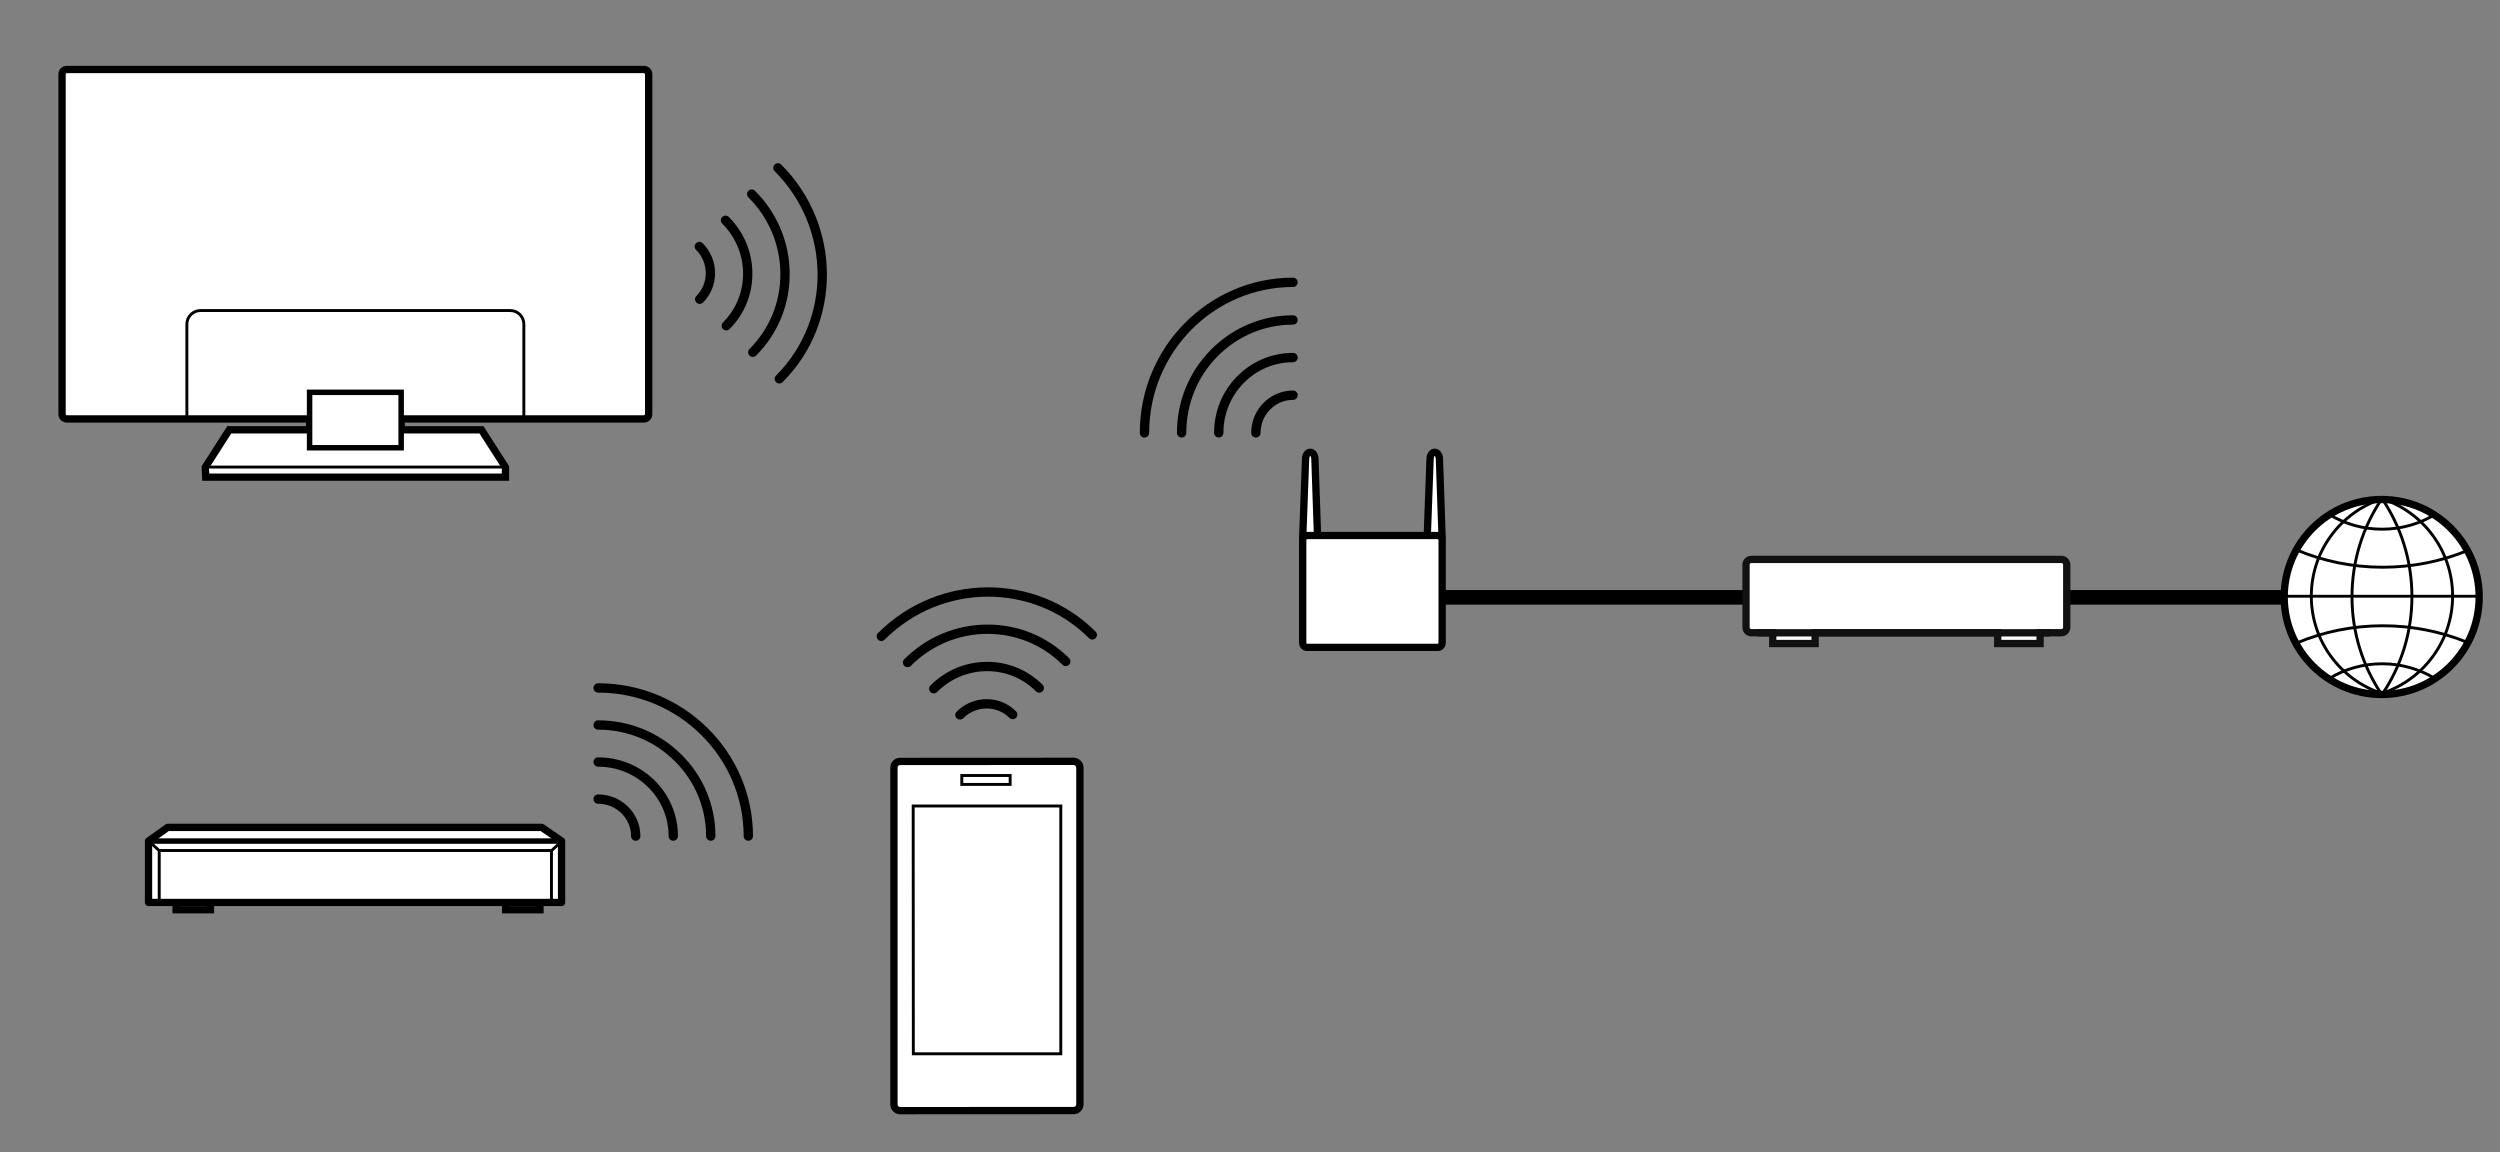 <?xml version="1.0" encoding="utf-8"?>
<!-- Generator: Adobe Illustrator 16.0.3, SVG Export Plug-In . SVG Version: 6.00 Build 0)  -->
<!DOCTYPE svg PUBLIC "-//W3C//DTD SVG 1.1//EN" "http://www.w3.org/Graphics/SVG/1.1/DTD/svg11.dtd">
<svg version="1.1" id="レイヤー_1" xmlns="http://www.w3.org/2000/svg" xmlns:xlink="http://www.w3.org/1999/xlink" x="0px"
	 y="0px" width="342.334px" height="157.778px" viewBox="0 0 342.334 157.778" style="enable-background:new 0 0 342.334 157.778;"
	 xml:space="preserve">
<rect x="0" y="0" width="342.334" height="157.778" fill="#808080" stroke="none"/>
<style type="text/css">
<![CDATA[
	.st0{fill:#FFFFFF;stroke:#000000;stroke-miterlimit:10;}
	.st1{fill:none;stroke:#000000;stroke-width:0.75;stroke-linejoin:round;}
	.st2{fill:none;stroke:#000000;stroke-width:0.4;}
	.st3{fill:none;stroke:#000000;}
	.st4{fill:none;stroke:#000000;stroke-width:0.24;}
	.st5{fill:none;stroke:#000000;stroke-width:0.75;}
	.st6{fill:none;stroke:#000000;stroke-miterlimit:10;}
	.st7{fill:#FFFFFF;}
	.st8{fill:none;stroke:#111111;}
	.st9{fill:none;}
	.st10{fill:none;stroke:#000000;stroke-width:2;}
	.st11{fill:none;stroke:#000000;stroke-width:0.4;stroke-linejoin:round;}
	.st12{fill:none;stroke:#000000;stroke-linejoin:round;}
	.st13{fill:#FFFFFF;stroke:#000000;stroke-width:0.4;}
]]>
</style>
<path class="st7" d="M197.309,73.787c0.003-0.045,0.005-0.094,0.005-0.141l-0.368-10.97c0.001-0.507-0.287-0.919-0.632-0.919
	c-0.351-0.004-0.636,0.407-0.636,0.913l-0.381,10.559l0.002,0.001h-14.906l0.002-0.001l-0.352-10.552
	c0-0.507-0.287-0.919-0.634-0.919c-0.35-0.004-0.634,0.407-0.634,0.913l-0.395,10.971c0,0.061,0.005,0.124,0.01,0.186
	c-0.001,0.017-0.008,0.03-0.008,0.048v14.131c0,0.35,0.255,0.641,0.567,0.641h17.794c0.313,0,0.568-0.291,0.568-0.641V73.873
	c0-0.031-0.012-0.059-0.016-0.087L197.309,73.787z"/>
<rect y="0" class="st9" width="487.889" height="201.834"/>
<g>
	<path class="st7" d="M147.874,151.213c0,0.473-0.385,0.86-0.858,0.86l-23.749,0.013c-0.471,0-0.87-0.387-0.872-0.857v-46.104
		c0-0.474,0.374-0.86,0.846-0.86l23.745-0.013c0.475,0,0.887,0.386,0.887,0.86V151.213z"/>
	<path class="st7" d="M147.874,151.213c0.001,0.473-0.385,0.86-0.858,0.86l-23.749,0.013c-0.471,0-0.858-0.387-0.858-0.857
		l-0.025-46.104c-0.001-0.474,0.385-0.86,0.858-0.86l23.745-0.013c0.475,0,0.887,0.386,0.887,0.86V151.213z"/>
	<polygon class="st7" points="145.258,144.299 125.066,144.299 125.045,110.365 145.238,110.365 	"/>
	<rect x="131.842" y="106.192" class="st7" width="6.621" height="1.219"/>
	<path class="st7" d="M147.874,151.213c0.001,0.473-0.385,0.86-0.858,0.86l-23.749,0.013c-0.471,0-0.858-0.387-0.858-0.857
		l-0.025-46.104c-0.001-0.474,0.385-0.86,0.858-0.86l23.745-0.013c0.475,0,0.887,0.386,0.887,0.86V151.213z"/>
	<path class="st0" d="M147.874,151.213c0.001,0.473-0.385,0.86-0.858,0.86l-23.749,0.013c-0.471,0-0.858-0.387-0.858-0.857v-46.104
		c-0.002-0.474,0.36-0.86,0.833-0.86l23.745-0.013c0.475,0,0.887,0.386,0.887,0.86V151.213z"/>
	<rect x="131.702" y="106.192" class="st13" width="6.621" height="1.219"/>
	<polygon class="st2" points="145.258,144.299 125.066,144.299 125.045,110.365 145.258,110.365 	"/>
</g>
<line class="st10" x1="312.661" y1="81.797" x2="187.136" y2="81.797"/>
<path class="st7" d="M312.784,81.747c0,7.372,5.978,13.347,13.349,13.347c7.374,0,13.349-5.976,13.349-13.347
	c0-7.372-5.975-13.347-13.349-13.347C318.762,68.4,312.784,74.375,312.784,81.747"/>
<circle class="st12" cx="326.133" cy="81.747" r="13.349"/>
<path class="st7" d="M239.819,76.601h42.457c0.403,0,0.731,0.327,0.731,0.726v8.585c0,0.402-0.328,0.729-0.731,0.729h-2.917v1.479
	h-5.806v-1.479h-25.002v1.479h-5.806v-1.479h-2.926c-0.403,0-0.729-0.327-0.729-0.729v-8.585
	C239.089,76.928,239.416,76.601,239.819,76.601"/>
<path class="st8" d="M239.819,76.601h42.457c0.403,0,0.731,0.327,0.731,0.726v8.585c0,0.402-0.328,0.729-0.731,0.729h-2.917v1.479
	h-5.806v-1.479h-25.002v1.479h-5.806v-1.479h-2.926c-0.403,0-0.729-0.327-0.729-0.729v-8.585
	C239.089,76.928,239.416,76.601,239.819,76.601z"/>
<line class="st8" x1="240.65" y1="86.654" x2="280.718" y2="86.654"/>
<path class="st11" d="M326.193,68.294c5.604,1.834,9.651,7.105,9.651,13.319c0,6.219-4.054,11.49-9.662,13.325"/>
<path class="st11" d="M326.172,95.123c2.59-3.833,4.102-8.454,4.102-13.427c0-4.969-1.51-9.589-4.096-13.42"/>
<path class="st11" d="M326.148,68.312c-5.605,1.832-9.653,7.104-9.653,13.318c0,6.221,4.053,11.492,9.662,13.324"/>
<path class="st11" d="M326.166,95.139c-2.589-3.834-4.1-8.456-4.1-13.429c0-4.968,1.511-9.588,4.096-13.417"/>
<path class="st11" d="M319.006,92.872c2.099-1.254,4.555-1.979,7.182-1.979c2.62,0,5.072,0.722,7.171,1.973"/>
<path class="st11" d="M337.915,87.986c-3.589-1.482-7.52-2.299-11.64-2.299c-4.176,0-8.156,0.841-11.781,2.358"/>
<path class="st11" d="M318.937,70.448c2.116,1.279,4.595,2.016,7.251,2.016c2.653,0,5.134-0.738,7.251-2.019"/>
<path class="st11" d="M337.96,75.353c-3.598,1.496-7.547,2.32-11.685,2.32c-4.197,0-8.198-0.848-11.839-2.383"/>
<line class="st11" x1="312.8" y1="81.645" x2="339.477" y2="81.645"/>
<path class="st7" d="M88.188,57.365c0.351,0,0.637-0.288,0.637-0.638V10.154c0-0.351-0.287-0.637-0.637-0.637H9.136
	c-0.351,0-0.637,0.286-0.637,0.637v46.573c0,0.35,0.286,0.638,0.637,0.638h33.256v1.488H31.396l-3.288,5.135l0.064,1.354h41.044
	v-1.354l-3.29-5.135H54.932v-1.488H88.188z"/>
<path class="st2" d="M71.733,57.48V44.384c0-1.023-0.834-1.861-1.861-1.861H27.45c-1.022,0-1.86,0.838-1.86,1.861V57.48"/>
<path class="st5" d="M54.932,57.365h32.952c0.518,0,0.941-0.424,0.941-0.941V10.458c0-0.518-0.424-0.941-0.941-0.941H9.44
	c-0.517,0-0.941,0.423-0.941,0.941v45.966c0,0.518,0.424,0.941,0.941,0.941h32.952"/>
<polyline class="st5" points="54.932,58.854 65.928,58.854 69.218,63.989 69.218,65.342 28.173,65.342 28.109,63.989 31.396,58.854 
	42.392,58.854 "/>
<line class="st2" x1="28.167" y1="63.957" x2="69.16" y2="63.957"/>
<path class="st3" d="M88.188,57.365c0.351,0,0.637-0.288,0.637-0.638V10.154c0-0.351-0.287-0.637-0.637-0.637H9.136
	c-0.351,0-0.637,0.286-0.637,0.637v46.573c0,0.35,0.286,0.638,0.637,0.638h33.256v1.488H31.396l-3.288,5.135l0.064,1.354h41.044
	v-1.354l-3.29-5.135H54.932v-1.488H88.188z"/>
<rect x="42.392" y="53.723" class="st7" width="12.54" height="7.589"/>
<rect x="42.392" y="53.723" class="st5" width="12.54" height="7.589"/>
<path class="st7" d="M197.473,73.883c0.003-0.045,0.005-0.092,0.005-0.139l-0.372-10.898c0.001-0.505-0.289-0.915-0.637-0.915
	c-0.354-0.003-0.643,0.406-0.643,0.908l-0.383,10.489l0.002,0.001h-15.036l0.002-0.001l-0.355-10.482
	c0-0.505-0.288-0.915-0.639-0.915c-0.353-0.003-0.64,0.406-0.64,0.908l-0.397,10.898c-0.001,0.061,0.005,0.123,0.01,0.186
	c-0.001,0.016-0.008,0.027-0.008,0.047v14.036c0,0.35,0.257,0.639,0.573,0.639h17.95c0.314,0,0.572-0.289,0.572-0.639V73.97
	c0-0.031-0.013-0.059-0.016-0.088L197.473,73.883z"/>
<path class="st6" d="M197.478,88.006c0,0.35-0.258,0.639-0.572,0.639h-17.95c-0.317,0-0.573-0.289-0.573-0.639V73.97
	c0-0.354,0.256-0.641,0.573-0.641h17.95c0.314,0,0.572,0.287,0.572,0.641V88.006z"/>
<path class="st6" d="M195.443,73.328l0.383-10.489c0-0.502,0.289-0.911,0.643-0.908c0.348,0,0.638,0.41,0.637,0.915l0.372,10.898
	c0,0.047-0.002,0.094-0.005,0.139"/>
<path class="st6" d="M178.393,73.964c-0.01-0.074-0.014-0.151-0.014-0.227l0.399-10.898c0-0.502,0.286-0.911,0.639-0.908
	c0.352,0,0.639,0.41,0.639,0.915l0.354,10.482"/>
<rect class="st9" width="342.334" height="157.778"/>
<polygon class="st7" points="76.898,115.168 74.193,113.304 22.951,113.304 20.338,115.168 20.338,123.574 24.115,123.574 
	24.115,124.574 28.822,124.574 28.822,123.574 69.235,123.574 69.235,124.574 73.94,124.574 73.94,123.574 76.898,123.574 "/>
<line class="st4" x1="75.513" y1="116.494" x2="76.995" y2="115.131"/>
<polyline class="st7" points="24.115,123.525 24.115,124.574 28.822,124.574 28.822,123.525 "/>
<polyline class="st6" points="24.115,123.525 24.115,124.574 28.822,124.574 28.822,123.525 "/>
<polyline class="st7" points="69.235,123.525 69.235,124.574 73.94,124.574 73.94,123.525 "/>
<polyline class="st6" points="69.235,123.525 69.235,124.574 73.94,124.574 73.94,123.525 "/>
<polygon class="st7" points="74.193,113.301 22.951,113.301 20.338,115.168 20.338,123.574 76.898,123.574 76.898,115.168 "/>
<polygon class="st12" points="74.193,113.301 22.951,113.301 20.338,115.168 20.338,123.574 76.898,123.574 76.898,115.168 "/>
<line class="st1" x1="20.338" y1="115.168" x2="76.898" y2="115.168"/>
<polyline class="st2" points="21.803,123.525 21.803,116.463 75.513,116.463 75.513,123.525 "/>
<line class="st2" x1="21.811" y1="116.494" x2="20.327" y2="115.131"/>
<line class="st2" x1="75.503" y1="116.494" x2="76.986" y2="115.131"/>
<path d="M171.975,59.91c0.352,0,0.64-0.286,0.64-0.639c0-2.489,1.991-4.515,4.443-4.515c0.355,0,0.639-0.288,0.639-0.642
	c0-0.177-0.069-0.335-0.187-0.452c-0.115-0.116-0.274-0.187-0.452-0.187c-3.157,0.001-5.725,2.601-5.724,5.795
	C171.334,59.626,171.62,59.91,171.975,59.91 M166.248,59.273c0.001,0.353,0.287,0.639,0.641,0.639c0.354,0,0.64-0.286,0.64-0.641
	c0-2.581,0.99-5.011,2.791-6.838c1.8-1.824,4.19-2.829,6.736-2.83c0.354,0,0.64-0.287,0.64-0.641c0-0.175-0.07-0.336-0.188-0.452
	c-0.115-0.116-0.275-0.187-0.453-0.187c-2.889,0.001-5.604,1.142-7.646,3.211C167.369,53.604,166.248,56.352,166.248,59.273
	 M161.164,59.273c-0.001,0.355,0.286,0.644,0.641,0.639c0.353,0.002,0.639-0.283,0.639-0.639c-0.002-3.958,1.518-7.681,4.279-10.482
	c2.76-2.793,6.429-4.335,10.331-4.338c0.354,0,0.638-0.285,0.638-0.64c0-0.176-0.07-0.336-0.187-0.452
	c-0.114-0.115-0.274-0.187-0.451-0.187c-4.248,0.002-8.239,1.678-11.242,4.72C162.813,50.936,161.162,54.978,161.164,59.273
	 M156.077,59.276c0.002,0.354,0.288,0.643,0.642,0.641c0.351,0,0.639-0.286,0.64-0.641c-0.004-11.01,8.83-19.97,19.695-19.976
	c0.353,0.001,0.637-0.287,0.637-0.641c0-0.176-0.07-0.336-0.186-0.451c-0.117-0.116-0.276-0.188-0.454-0.188
	C165.481,38.026,156.072,47.562,156.077,59.276"/>
<path d="M81.271,109.422c0,0.353,0.285,0.64,0.638,0.64c2.483-0.002,4.505,1.986,4.505,4.432c0,0.354,0.285,0.638,0.638,0.638
	c0.177,0,0.335-0.071,0.451-0.188c0.115-0.115,0.187-0.272,0.186-0.452c-0.001-3.148-2.593-5.709-5.781-5.708
	C81.556,108.784,81.271,109.069,81.271,109.422 M81.906,103.709c-0.353,0-0.638,0.287-0.636,0.64
	c-0.002,0.354,0.285,0.638,0.638,0.638c2.577,0,4.999,0.989,6.822,2.785c1.821,1.796,2.824,4.182,2.825,6.719
	c0,0.353,0.286,0.637,0.638,0.637c0.175,0.003,0.336-0.07,0.452-0.186c0.115-0.115,0.186-0.276,0.186-0.453
	c-0.001-2.88-1.138-5.591-3.202-7.626C87.563,104.828,84.821,103.709,81.906,103.709 M81.905,98.637
	c-0.354-0.001-0.639,0.285-0.637,0.639c-0.001,0.353,0.285,0.638,0.637,0.639c3.95-0.002,7.664,1.513,10.458,4.269
	c2.788,2.754,4.326,6.414,4.328,10.306c0,0.354,0.284,0.636,0.638,0.638c0.176-0.002,0.336-0.07,0.452-0.188
	c0.115-0.114,0.186-0.274,0.186-0.452c-0.001-4.234-1.674-8.218-4.708-11.212C90.224,100.284,86.193,98.636,81.905,98.637
	 M81.903,93.563c-0.354,0.002-0.641,0.288-0.638,0.641c0,0.351,0.286,0.636,0.638,0.639c10.984-0.005,19.922,8.807,19.929,19.645
	c-0.001,0.353,0.285,0.638,0.638,0.638c0.176,0,0.336-0.071,0.45-0.187c0.115-0.116,0.188-0.275,0.188-0.451
	C103.103,102.944,93.59,93.558,81.903,93.563"/>
<path d="M95.311,33.303c-0.249,0.25-0.251,0.653-0.001,0.903c1.757,1.754,1.781,4.589,0.052,6.319c-0.25,0.249-0.249,0.652,0,0.902
	c0.124,0.125,0.288,0.186,0.453,0.186c0.163,0,0.324-0.061,0.451-0.188c2.224-2.227,2.203-5.872-0.053-8.125
	C95.964,33.053,95.561,33.052,95.311,33.303 M99.799,29.713c-0.25-0.25-0.653-0.249-0.902,0.001c-0.25,0.249-0.25,0.653,0,0.903
	c1.822,1.822,2.836,4.233,2.855,6.793c0.017,2.557-0.961,4.952-2.755,6.748c-0.25,0.25-0.248,0.653,0.001,0.901
	c0.122,0.125,0.286,0.188,0.45,0.188c0.165,0,0.327-0.063,0.453-0.19c2.037-2.038,3.148-4.757,3.127-7.656
	C103.007,34.503,101.861,31.774,99.799,29.713 M103.385,26.126c-0.249-0.251-0.654-0.251-0.901,0
	c-0.251,0.249-0.25,0.652-0.002,0.901c2.795,2.791,4.35,6.49,4.377,10.414c0.024,3.918-1.477,7.594-4.227,10.347
	c-0.25,0.25-0.25,0.651,0,0.902c0.125,0.123,0.288,0.188,0.452,0.187c0.163,0,0.325-0.063,0.451-0.189
	c2.993-2.996,4.628-6.994,4.599-11.258C108.104,33.172,106.419,29.156,103.385,26.126 M106.972,22.536
	c-0.252-0.25-0.656-0.25-0.904,0.001c-0.248,0.249-0.248,0.652,0,0.902c7.771,7.763,7.86,20.315,0.202,27.983
	c-0.251,0.249-0.25,0.653-0.001,0.903c0.124,0.124,0.289,0.186,0.452,0.186c0.163,0,0.326-0.061,0.451-0.186
	C115.328,44.161,115.239,30.796,106.972,22.536"/>
<path d="M131.002,98.346c0.249,0.249,0.653,0.251,0.903,0.002c1.754-1.758,4.589-1.781,6.319-0.053c0.249,0.25,0.652,0.249,0.902,0
	c0.125-0.123,0.186-0.287,0.186-0.452c0-0.163-0.061-0.324-0.188-0.451c-2.227-2.224-5.872-2.203-8.125,0.054
	C130.752,97.694,130.751,98.096,131.002,98.346 M127.411,93.858c-0.249,0.25-0.248,0.652,0.001,0.902s0.653,0.25,0.903,0
	c1.822-1.822,4.233-2.836,6.794-2.855c2.557-0.017,4.951,0.961,6.748,2.755c0.25,0.25,0.652,0.248,0.9-0.001
	c0.126-0.123,0.189-0.287,0.189-0.45c0-0.165-0.063-0.327-0.19-0.452c-2.038-2.037-4.757-3.148-7.656-3.128
	C132.202,90.65,129.473,91.796,127.411,93.858 M123.825,90.272c-0.252,0.248-0.251,0.654,0,0.901
	c0.249,0.251,0.652,0.251,0.901,0.002c2.791-2.796,6.49-4.35,10.414-4.377c3.918-0.023,7.595,1.477,10.348,4.226
	c0.25,0.251,0.65,0.25,0.902,0c0.123-0.124,0.188-0.287,0.188-0.451c0-0.162-0.064-0.325-0.189-0.451
	c-2.996-2.992-6.994-4.626-11.258-4.598C130.87,85.554,126.854,87.239,123.825,90.272 M120.234,86.686
	c-0.25,0.252-0.25,0.656,0.001,0.904c0.249,0.247,0.652,0.248,0.902,0.001c7.763-7.771,20.316-7.861,27.984-0.202
	c0.249,0.251,0.653,0.25,0.903,0.001c0.123-0.124,0.186-0.289,0.186-0.452s-0.062-0.326-0.187-0.451
	C141.859,78.33,128.495,78.419,120.234,86.686"/>
</svg>
